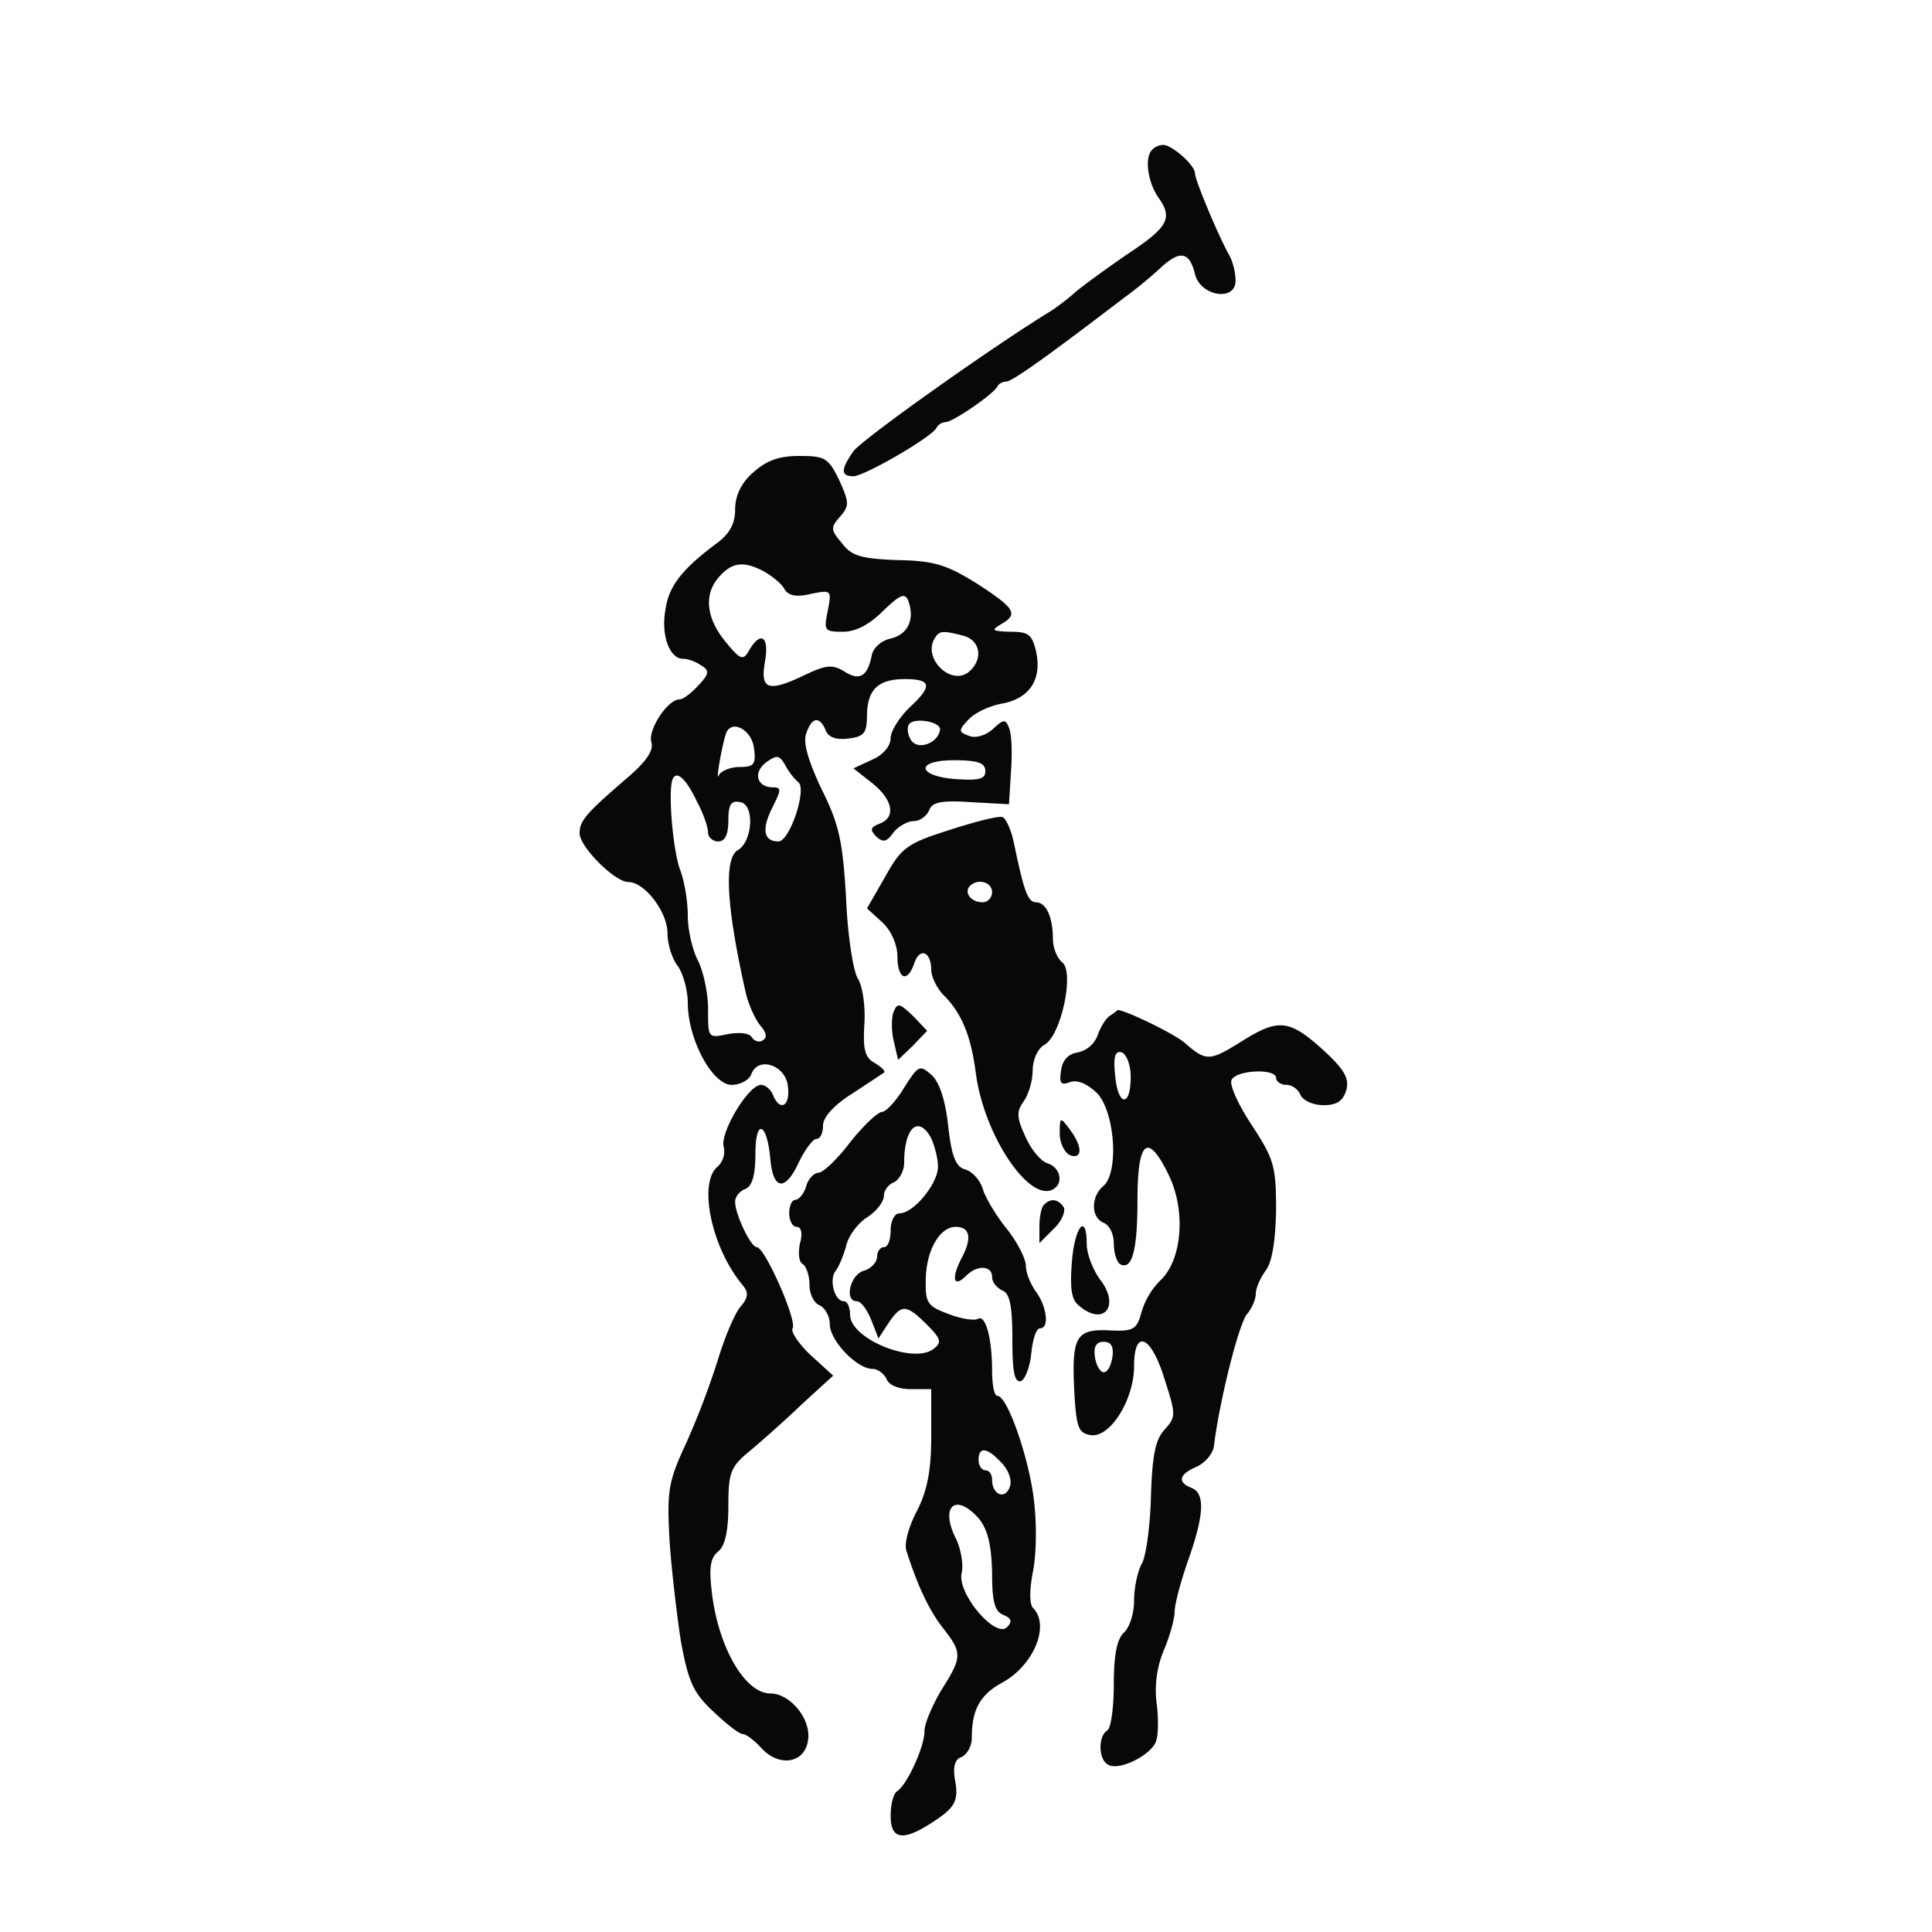 <svg xmlns="http://www.w3.org/2000/svg" width="40" height="40" fill="none" viewBox="0 0 40 40">
  <path fill="#080808" d="M23.858 3.098c-.168.154-.098.672.127.994.308.434.195.616-.673 1.19-.406.28-.868.616-1.036.756-.154.14-.378.308-.504.392-1.218.742-3.934 2.674-4.102 2.912-.266.378-.266.518 0 .518.224 0 1.652-.826 1.722-1.008a.231.231 0 0 1 .182-.112c.154 0 1.008-.588 1.078-.742.028-.056.112-.098.182-.098.126 0 .938-.588 2.422-1.722a8.82 8.82 0 0 0 .77-.63c.407-.378.602-.336.715.126.111.462.84.574.84.14 0-.168-.056-.406-.14-.546-.224-.406-.7-1.54-.7-1.68 0-.168-.476-.588-.659-.588-.07 0-.181.042-.224.098Z"/>
  <path fill="#080808" d="M15.584 9.79c-.238.21-.364.476-.364.756 0 .294-.112.504-.378.7-.714.532-.994.882-1.064 1.372-.098.532.084 1.022.364 1.022.098 0 .266.056.378.14.168.098.168.168-.056.406-.154.168-.322.294-.392.294-.252 0-.658.63-.588.882.056.168-.098.392-.448.7-.896.77-1.036.924-1.036 1.19 0 .28.728 1.009 1.008 1.009.336 0 .812.616.812 1.064 0 .224.098.532.21.672.112.154.21.504.21.77 0 .742.504 1.694.91 1.694.168 0 .364-.098.406-.224.14-.378.714-.182.756.252.056.42-.168.532-.308.182-.042-.112-.154-.21-.252-.21-.266.014-.84.98-.77 1.274a.432.432 0 0 1-.126.42c-.406.336-.126 1.68.518 2.45.126.154.126.252-.042.448-.112.126-.322.616-.462 1.078a16.74 16.74 0 0 1-.658 1.736c-.378.812-.406.994-.35 2.03.042.616.154 1.568.238 2.1.154.826.252 1.05.672 1.442.266.252.532.462.602.462.07 0 .238.126.392.294.378.406.91.308.966-.182.056-.434-.378-.952-.784-.952-.518 0-1.064-.938-1.204-2.044-.07-.56-.042-.756.126-.896.14-.112.21-.42.21-.938 0-.686.042-.812.434-1.134.252-.21.742-.644 1.092-.98l.644-.588-.462-.42c-.252-.238-.42-.49-.378-.56.098-.154-.574-1.68-.742-1.68-.126 0-.448-.686-.448-.938 0-.112.098-.224.21-.266.14-.056.21-.28.21-.728 0-.742.238-.658.308.098.056.658.308.686.588.084.126-.266.294-.49.364-.49.084 0 .14-.126.14-.28 0-.168.224-.42.602-.658.322-.21.616-.406.658-.434.042-.028-.042-.112-.182-.196-.21-.112-.252-.28-.224-.784.028-.364-.028-.812-.14-.98-.098-.182-.21-.938-.238-1.68-.07-1.148-.14-1.498-.504-2.226-.266-.56-.392-.967-.322-1.149.112-.35.28-.378.406-.07.056.14.21.196.462.168.336-.042.392-.112.392-.504.014-.518.238-.728.784-.728s.574.14.126.56c-.238.224-.42.518-.42.658 0 .168-.154.35-.378.448l-.392.182.392.309c.434.35.49.713.14.84-.182.07-.196.126-.056.266.14.125.21.111.35-.085.098-.125.294-.238.42-.238s.266-.098.322-.224c.056-.168.252-.21.868-.168l.784.043.042-.687c.028-.378.014-.77-.042-.896-.07-.182-.112-.182-.336.028-.14.126-.35.196-.49.14-.224-.084-.224-.112-.014-.336.126-.14.448-.294.714-.336.56-.112.812-.504.686-1.078-.084-.35-.154-.406-.532-.406-.378-.014-.406-.028-.196-.154.364-.21.308-.322-.49-.84-.63-.392-.882-.476-1.652-.49-.742-.028-.952-.084-1.148-.35-.238-.28-.238-.322-.042-.546.196-.224.196-.294-.014-.756-.224-.462-.294-.504-.826-.504-.434 0-.686.098-.966.35Zm.238 2.044c.168.098.364.252.42.364.084.14.252.168.546.098.42-.084.434-.084.35.35-.084.406-.07.434.308.434.28 0 .56-.154.84-.434.35-.336.448-.378.518-.21.14.378 0 .7-.364.784-.196.042-.364.196-.392.35-.084.434-.252.532-.56.336-.252-.154-.378-.14-.798.056-.784.378-.952.322-.854-.252.098-.532-.084-.658-.322-.252-.126.224-.182.21-.49-.168-.406-.49-.462-.994-.126-1.358.266-.294.504-.322.924-.098Zm4.13 1.33c.35.098.406.49.112.742-.364.308-.966-.266-.714-.686.098-.168.168-.168.602-.056Zm-.49 1.946c-.042.28-.462.434-.602.21-.07-.112-.084-.252-.042-.322.098-.154.672-.056.644.112Zm-3.85.392c.042.322 0 .378-.308.378-.182 0-.378.084-.42.168-.07.183.042-.518.14-.84.098-.336.546-.112.588.294Zm.91.687c.196.125-.168 1.232-.406 1.232-.308 0-.35-.252-.126-.7.182-.364.196-.42.014-.42-.336 0-.42-.309-.14-.519.224-.154.266-.154.392.056.07.14.196.295.266.35Zm3.878-.225c0 .168-.126.196-.588.168-.826-.056-.882-.392-.056-.392.49 0 .644.056.644.224Zm-5.964.644c.126.238.224.518.224.63 0 .099.098.183.21.183.14 0 .21-.14.21-.434 0-.336.056-.42.252-.378.294.055.252.811-.056.993-.294.168-.238 1.177.168 2.969.056.224.182.518.294.658.126.14.154.252.056.308-.07.056-.182.014-.224-.056-.056-.098-.266-.112-.504-.07-.406.084-.406.084-.406-.518 0-.336-.098-.784-.21-1.008-.112-.21-.21-.63-.21-.924 0-.308-.07-.714-.154-.938-.154-.392-.266-1.695-.154-1.904.084-.169.28.014.504.49Z"/>
  <path fill="#080808" d="M19.658 17.183c-.882.28-.994.364-1.33.966l-.378.658.322.294c.182.168.308.462.308.7 0 .476.21.56.35.14.112-.336.35-.238.35.14 0 .14.112.364.238.504.392.378.588.868.686 1.638.168 1.288 1.12 2.702 1.61 2.394.21-.126.14-.448-.126-.532-.14-.042-.35-.294-.462-.56-.182-.392-.182-.518-.028-.728.098-.14.182-.42.182-.63 0-.224.098-.448.238-.532.35-.182.63-1.498.378-1.708-.112-.084-.196-.308-.196-.476 0-.462-.14-.77-.35-.77-.168 0-.252-.224-.462-1.247-.056-.265-.168-.504-.238-.518-.084-.027-.574.099-1.092.267Zm.882 1.288c0 .112-.084.21-.196.21-.238 0-.392-.196-.266-.336.168-.168.462-.084.462.126Z"/>
  <path fill="#080808" d="M18.496 20.963c-.042.126-.042.406.014.616l.084.364.308-.294.294-.308-.294-.308c-.28-.266-.322-.28-.406-.07Zm4.48.07c-.084.056-.196.238-.252.406a.568.568 0 0 1-.406.35c-.196.028-.322.154-.35.378-.042.266 0 .308.182.238.154-.056.35.028.56.224.378.392.462 1.666.126 1.932-.252.224-.252.644.014.756.112.042.21.224.21.42 0 .196.056.378.126.434.252.14.364-.28.364-1.316 0-1.246.21-1.428.645-.532.363.742.28 1.764-.169 2.184a1.56 1.56 0 0 0-.392.658c-.098.364-.168.406-.686.378-.686-.028-.77.14-.7 1.372.042.644.084.756.336.798.406.056.896-.742.896-1.428 0-.784.35-.644.63.266.239.742.239.784 0 1.05-.195.21-.252.546-.28 1.358-.014.602-.098 1.232-.182 1.4-.098.168-.168.518-.168.784s-.098.56-.21.658c-.14.126-.21.448-.21 1.064 0 .476-.056.924-.14.966-.182.112-.182.588.014.7.224.154.938-.21 1.008-.504.043-.14.043-.504 0-.798a2.17 2.17 0 0 1 .154-1.064c.127-.294.224-.658.224-.798 0-.154.127-.63.28-1.064.336-.952.35-1.386.07-1.498-.294-.112-.266-.28.098-.434.183-.084.337-.266.364-.42.112-.938.518-2.548.686-2.744.098-.112.182-.308.182-.42 0-.126.099-.336.21-.49.127-.168.197-.602.21-1.246 0-.896-.042-1.05-.49-1.736-.28-.42-.476-.84-.433-.952.084-.21.924-.252.924-.042 0 .07.098.14.21.14.126 0 .252.098.294.21.056.112.252.21.476.21.28 0 .406-.084.476-.322.056-.238-.042-.42-.504-.84-.686-.616-.91-.63-1.652-.168-.672.42-.742.434-1.19.042-.238-.21-1.4-.756-1.4-.672 0 0-.07.056-.155.112Zm.434 1.26c0 .644-.266.616-.322-.028-.042-.392 0-.518.14-.476.098.042.182.266.182.504Zm-.378 5.796c-.028.182-.098.322-.182.322-.07 0-.154-.14-.182-.322-.028-.21.028-.308.182-.308s.21.098.182.308Zm-4.312-5.572c-.168.28-.378.504-.462.504-.098.014-.392.294-.658.63-.266.35-.56.63-.658.63-.084 0-.21.126-.252.28-.042.154-.154.28-.224.28s-.126.126-.126.28c0 .154.07.28.154.28.098 0 .126.14.07.336-.042.196-.028.392.056.434.07.042.14.238.14.434s.098.378.21.42c.112.056.21.224.21.392 0 .336.56.924.882.924.112 0 .238.098.294.21.042.126.252.21.504.21h.42v.98c0 .714-.084 1.12-.294 1.54-.168.308-.266.672-.224.812.238.756.49 1.274.77 1.624.392.504.392.588-.042 1.274-.182.308-.35.686-.35.854 0 .322-.364 1.12-.574 1.246-.07.056-.126.266-.126.504 0 .477.238.532.812.168.532-.336.602-.476.518-.924-.042-.266 0-.42.14-.462.112-.056.21-.224.21-.392 0-.588.168-.896.63-1.148.644-.35.994-1.176.644-1.54-.084-.07-.084-.392 0-.798.07-.406.07-1.036 0-1.54-.126-.882-.546-2.058-.742-2.058-.07 0-.112-.238-.112-.532 0-.672-.14-1.162-.294-1.064-.07.042-.35 0-.602-.098-.448-.168-.49-.224-.476-.742.014-.588.294-1.064.616-1.064.294 0 .35.224.126.644-.224.434-.168.63.098.364.224-.224.532-.21.532.028 0 .112.098.224.21.28.154.056.21.308.21 1.008 0 .672.042.91.182.868.084-.042.182-.294.21-.574.028-.28.098-.518.182-.518.196 0 .14-.448-.084-.756-.112-.154-.21-.392-.21-.532 0-.154-.182-.504-.406-.784-.224-.28-.448-.658-.49-.826-.056-.168-.21-.35-.364-.392-.196-.056-.28-.28-.35-.91-.056-.518-.182-.91-.35-1.05-.238-.21-.266-.196-.56.266Zm.56 1.05c.07.154.14.42.14.588 0 .35-.504.966-.798.966-.098 0-.182.154-.182.35 0 .196-.056.35-.14.35-.07 0-.14.084-.14.196s-.126.252-.28.294c-.28.084-.406.63-.14.63.084 0 .21.168.294.378l.154.392.21-.322c.266-.392.364-.392.798.042.28.28.308.364.14.49-.406.336-1.736-.196-1.736-.7 0-.154-.056-.28-.126-.28-.196 0-.308-.434-.182-.616.07-.084.168-.322.224-.518.042-.21.238-.476.434-.602s.35-.322.35-.448c0-.112.098-.238.21-.28.112-.056.21-.238.21-.406 0-.728.294-.994.56-.504Zm1.47 6.734c.14.154.21.364.154.49-.098.266-.364.154-.364-.154 0-.112-.056-.196-.14-.196-.07 0-.14-.098-.14-.21 0-.294.182-.266.49.07Zm-.476 1.148c.182.238.252.546.266 1.106 0 .616.056.812.238.882.168.07.182.14.07.252-.238.238-1.036-.7-.938-1.12.042-.168-.014-.49-.112-.7-.35-.686-.014-.98.476-.42Z"/>
  <path fill="#080808" d="M21.94 23.469c0 .196.098.392.21.448.266.098.266-.182 0-.532-.196-.266-.21-.266-.21.084Zm-.322 1.47c-.056.042-.098.252-.098.448v.35l.294-.294c.168-.154.252-.364.21-.448-.112-.168-.266-.196-.406-.056Zm.574 1.19c-.042.546-.014.784.154.91.518.434.855-.014.42-.56-.14-.196-.266-.518-.266-.714 0-.672-.252-.378-.308.364Z"/>
</svg>
